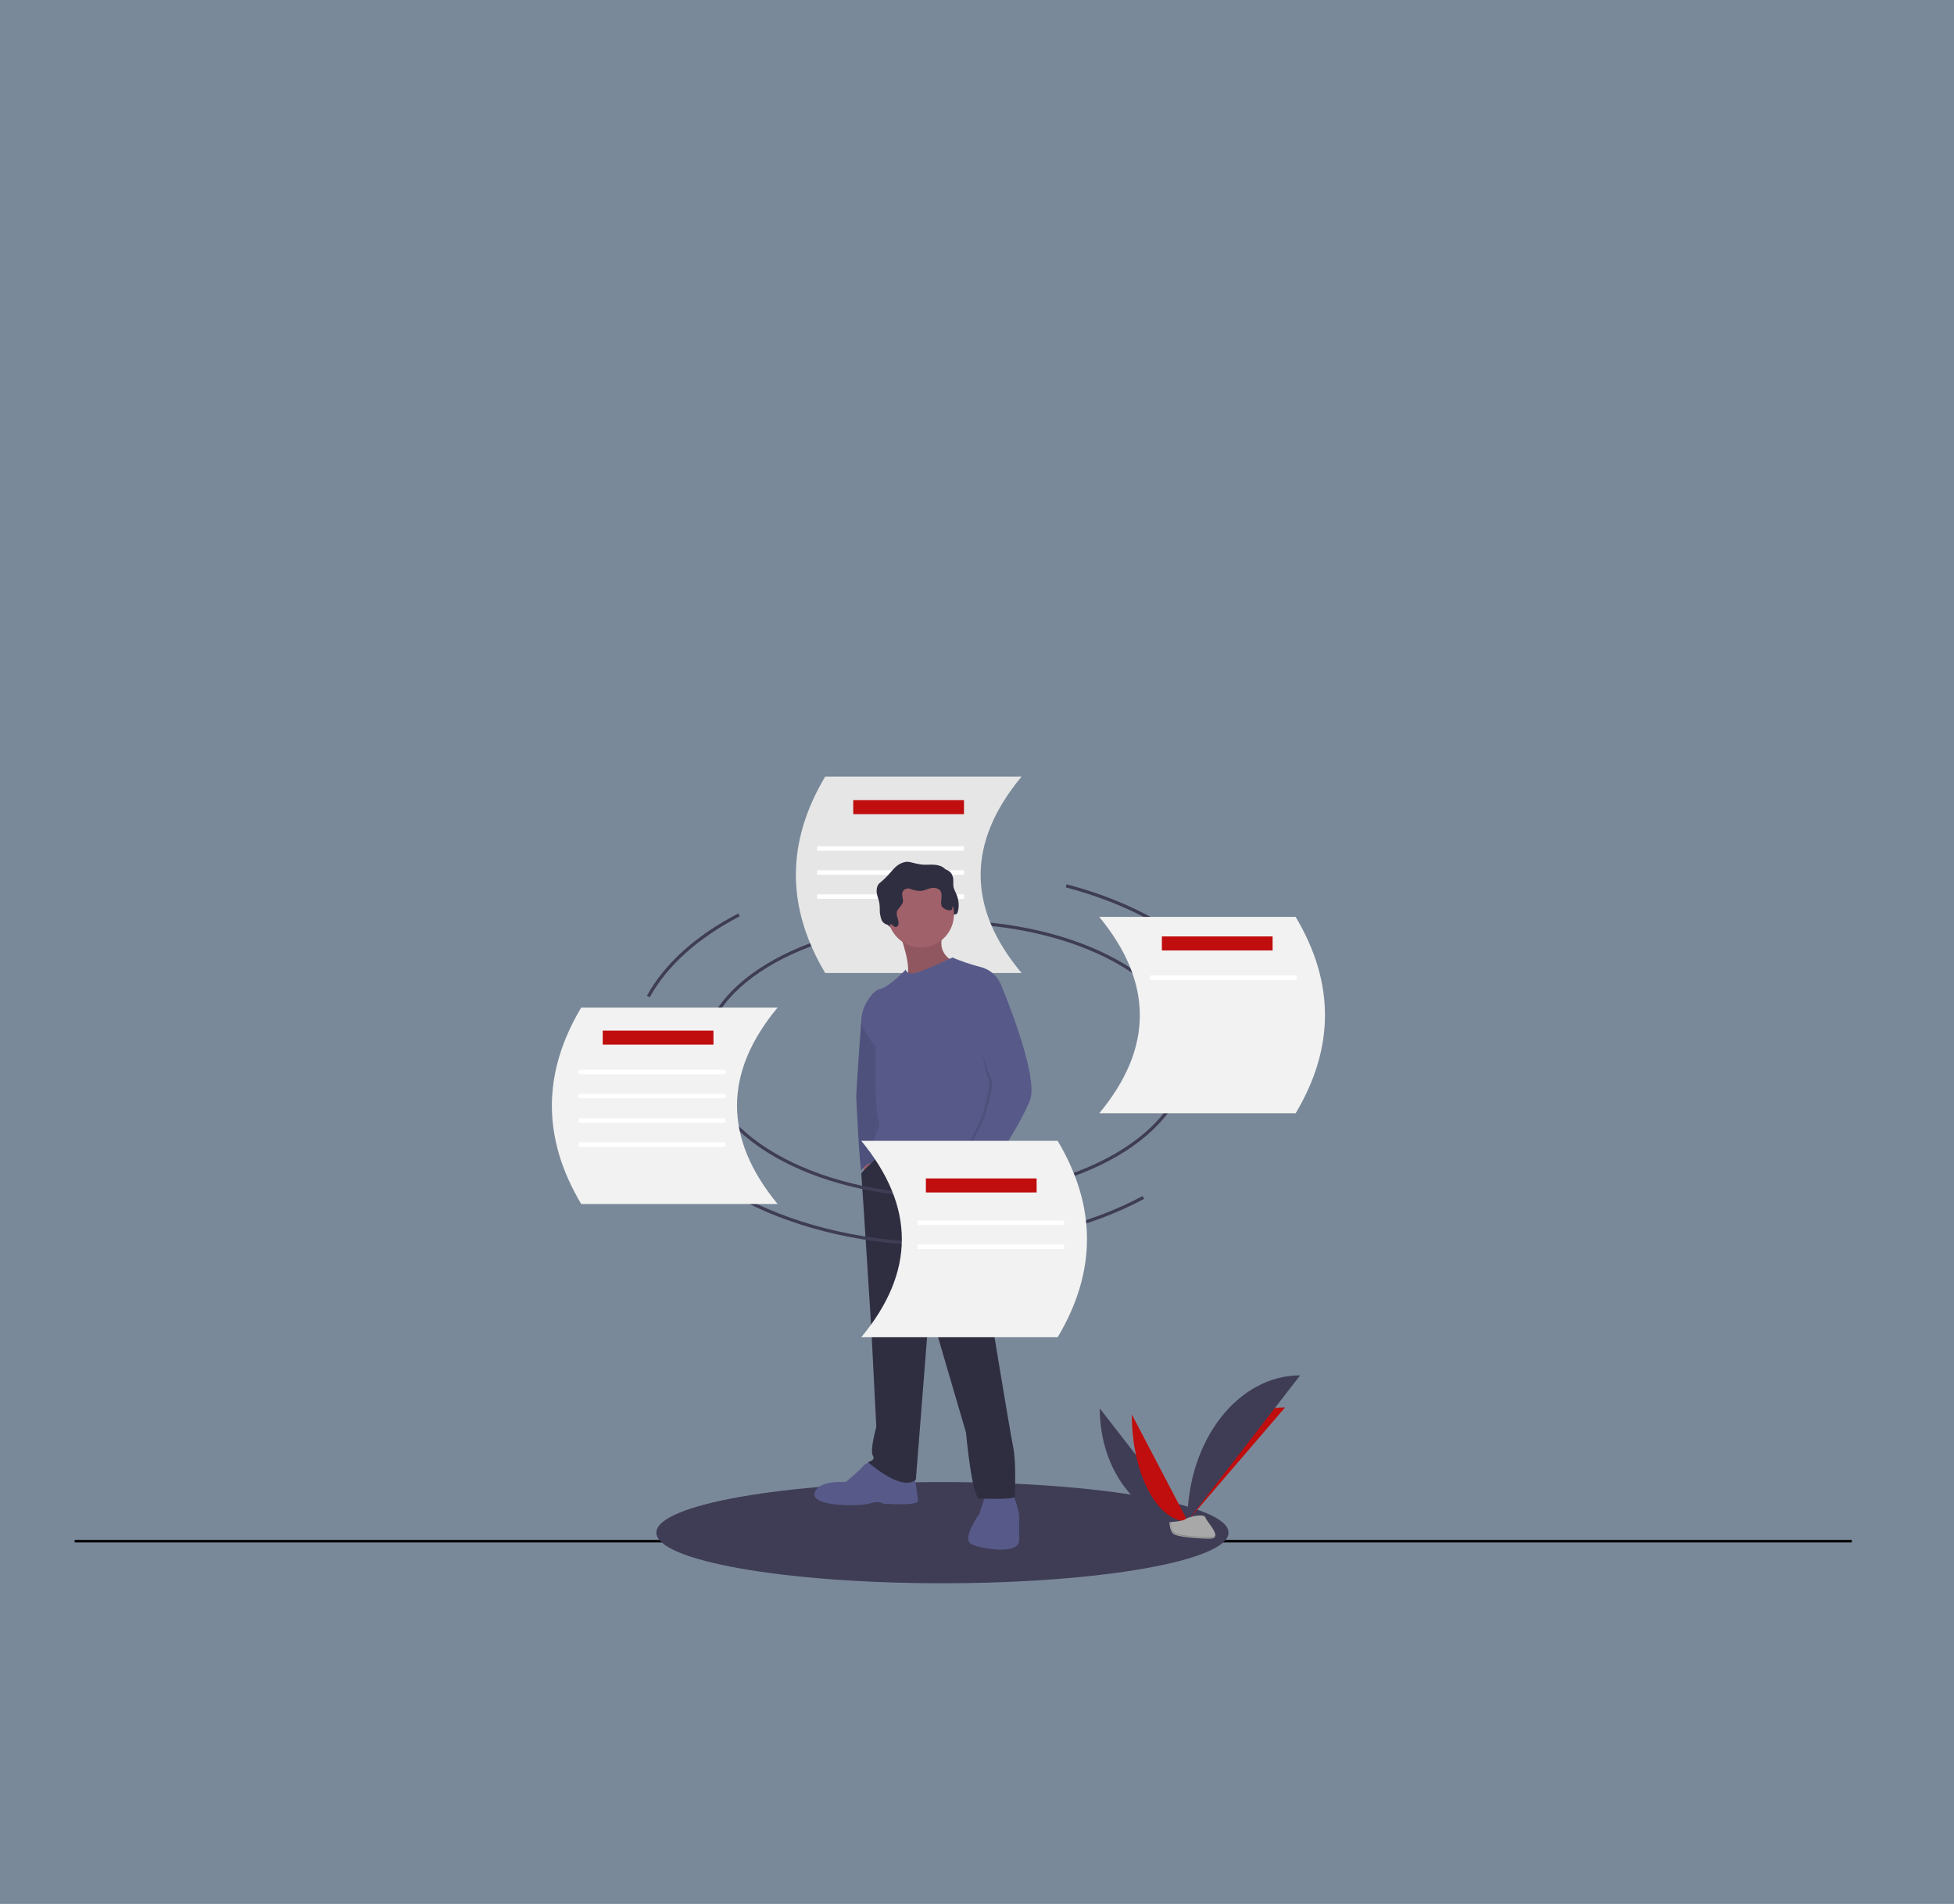 <?xml version="1.0" encoding="utf-8"?>
<!-- Generator: Adobe Illustrator 27.2.0, SVG Export Plug-In . SVG Version: 6.00 Build 0)  -->
<svg version="1.1" id="Layer_1" xmlns="http://www.w3.org/2000/svg" xmlns:xlink="http://www.w3.org/1999/xlink" x="0px" y="0px"
	 viewBox="0 0 390 380" style="enable-background:new 0 0 390 380;" xml:space="preserve">
<rect x="0" y="0" width="390" height="380" fill="#808080" stroke="none"/>
<style type="text/css">
	.st0{opacity:0.2;fill:#66B0FF;enable-background:new    ;}
	.st1{fill:none;stroke:#000000;stroke-width:0.5;stroke-miterlimit:10;}
	.st2{fill:#3F3D56;}
	.st3{fill:none;stroke:#3F3D56;stroke-width:0.641;stroke-miterlimit:10;}
	.st4{fill:#E6E6E6;}
	.st5{fill:#C00D0D;}
	.st6{fill:#FFFFFF;}
	.st7{fill:#A8A8A8;}
	.st8{opacity:0.2;enable-background:new    ;}
	.st9{fill:#2F2E41;}
	.st10{fill:#A0616A;}
	.st11{fill:#575A89;}
	.st12{opacity:0.1;enable-background:new    ;}
	.st13{fill:#F2F2F2;}
</style>
<rect class="st0" width="390" height="380"/>
<line class="st1" x1="14.9" y1="307.6" x2="369.6" y2="307.6"/>
<ellipse class="st2" cx="188.1" cy="305.9" rx="57.1" ry="10.1"/>
<path class="st3" d="M140.5,210.7c0-14.7,21.6-26.7,48.2-26.7s48.2,12,48.2,26.7"/>
<path class="st4" d="M203.9,194.2h-39.2c-7.8-13.1-7.8-26.1,0-39.2h39.2C193,168.1,193,181.2,203.9,194.2z"/>
<rect x="170.3" y="159.7" class="st5" width="22.1" height="2.8"/>
<rect x="163.1" y="168.9" class="st6" width="29.3" height="0.9"/>
<rect x="163.1" y="173.7" class="st6" width="29.3" height="0.9"/>
<rect x="163.1" y="178.5" class="st6" width="29.3" height="0.9"/>
<path class="st2" d="M219.5,281.1c0,12.4,7.8,22.5,17.5,22.5"/>
<path class="st5" d="M237,303.6c0-12.6,8.7-22.7,19.5-22.7"/>
<path class="st5" d="M225.9,282.3c0,11.8,5,21.4,11.2,21.4"/>
<path class="st2" d="M237,303.6c0-16.1,10.1-29.1,22.5-29.1"/>
<path class="st7" d="M233.4,303.8c0,0,2.5-0.1,3.2-0.6c0.7-0.5,3.8-1.2,4-0.3c0.2,0.8,3.7,4.2,0.9,4.2s-6.5-0.4-7.2-0.9
	C233.5,305.8,233.4,303.8,233.4,303.8z"/>
<path class="st8" d="M241.6,306.8c-2.8,0-6.5-0.4-7.2-0.9c-0.5-0.4-0.8-1.6-0.8-2.2c-0.1,0-0.1,0-0.1,0s0.2,2,0.9,2.4
	c0.7,0.4,4.4,0.9,7.2,0.9c0.8,0,1.1-0.3,1.1-0.7C242.5,306.7,242.1,306.8,241.6,306.8z"/>
<path class="st9" d="M179.7,185.7c0.2,0.1,0.5-0.1,0.6-0.2c0.5-0.8-0.4-1.8-0.2-2.8c0.2-0.7,1-1.2,1.2-1.9c0.2-0.7-0.4-1.5,0-2.2
	c0.3-0.5,1-0.7,1.5-0.5c0.5,0.1,1.1,0.4,1.7,0.4c0.8,0.1,1.5-0.3,2.2-0.5s1.7-0.1,2.1,0.5c0.5,0.8,0,1.9,0.2,2.9
	c0.2,0.8,0.8,1.4,0.8,2.2c0,0.3-0.7,0.1-0.7,0.3c0.1,0.3-0.3,0.1-0.1,0c0.2-0.1,0.4-0.2,0.4-0.5c0.1-0.2,0.5-0.3,0.5-0.5
	c0-0.5,1-0.2,1.2-0.7c0.4-1.2,0.3-2.5-0.2-3.7c-0.2-0.5-0.5-1-0.6-1.5c-0.1-0.7,0.1-1.5-0.2-2.2c-0.3-1-1.4-1.4-2.4-1.5
	s-2,0.1-3-0.1c-0.9-0.1-1.8-0.5-2.6-0.5c-1.1,0.1-2,0.7-2.7,1.5c-0.7,0.8-1.4,1.6-2.2,2.3c-0.2,0.2-0.5,0.4-0.7,0.6
	c-0.4,0.5-0.5,1.3-0.4,1.9c0.1,0.7,0.4,1.3,0.5,1.9c0.1,0.6,0.1,1.3,0.1,1.9c0.1,0.6,0.2,1.3,0.5,1.8c0.3,0.4,0.8,0.7,1.3,0.7
	c0.2,0,0.3-0.2,0.5-0.1C179.4,185.4,179.6,185.6,179.7,185.7z"/>
<polygon class="st10" points="172.1,231.7 172.8,235.8 174.1,234 173.3,231.3 "/>
<path class="st11" d="M172.9,201l-1,2.7c0,0-1,14-1,15c0,1,0.7,14.4,1,14.9c0,0,1.2-1.8,2.9-1.5c1.6,0.3,1-4.7,1-4.7l1.5-12.4
	l-0.3-6.2L172.9,201z"/>
<path class="st12" d="M172.9,201l-1,2.7c0,0-1,14-1,15c0,1,0.7,14.4,1,14.9c0,0,1.2-1.8,2.9-1.5c1.6,0.3,1-4.7,1-4.7l1.5-12.4
	l-0.3-6.2L172.9,201z"/>
<path class="st10" d="M179.4,185.9c0,0,3.1,7.9,1.3,9.5c-1.8,1.5,10-2.5,10-2.5l-0.3-1c0,0-3.9-1.5-2-5.9
	C190.3,181.5,179.4,185.9,179.4,185.9z"/>
<path class="st12" d="M179.4,185.9c0,0,3.1,7.9,1.3,9.5c-1.8,1.5,10-2.5,10-2.5l-0.3-1c0,0-3.9-1.5-2-5.9
	C190.3,181.5,179.4,185.9,179.4,185.9z"/>
<path class="st11" d="M174.5,292c0,0-1.3-0.4-2.1,0.5c-0.7,0.9-3.6,3.3-3.6,3.3s-5.5-0.5-6.2,2.2c-0.7,2.7,8.6,2.7,10.9,2.1
	c2.2-0.7,2.7,0,2.7,0s7,0.5,7-0.5c0-1.2-0.7-5-0.7-5L174.5,292z"/>
<path class="st11" d="M196.7,298.3l-1.2,3.8c0,0-3.7,5.1-1.6,6.1c2.1,1,9.5,2.1,9.5-0.7v-5.2c0,0-0.7-3.7-1.5-4.1
	C201,297.9,196.7,298.3,196.7,298.3z"/>
<path class="st9" d="M175.8,230.4c0,0-4,3.5-3.9,3.9c0.1,0.5,2,30.8,2,30.8l1,19.7c0,0-1.3,4.6-0.7,5.7c0.7,1-1,1.3-1,1.3
	s6.8,6.1,9.6,3.5l2.7-34.3l7.3,24.9c0,0,1.2,13.2,2.7,13.2c1.4,0,7.2,0.3,7.1-0.5c-0.1-0.7,0.3-6.6-0.4-9.9
	c-0.7-3.4-5.1-30.3-5.1-30.3s-0.4-23.1,0.6-25.2c1-2.2-0.5-4.4-0.5-4.4l-6.6-2.5l-7.9,1L175.8,230.4z"/>
<circle class="st10" cx="183.8" cy="182.5" r="6.6"/>
<path class="st11" d="M199.9,196.8c-0.7-1.9-2.2-3.3-4.2-3.8c-1.9-0.5-3.8-1.1-5.6-1.9c0,0-6.7,3.2-8,3.2c-1.3,0-1.3-0.8-1.3-0.8
	s-3.4,3.6-5.2,3.9c-1.8,0.4-4.4,4.8-3.5,7.3c0.7,1.6,1.6,3,2.7,4.2c0,0-0.4,13.2,0.8,15.7c0,0-3,5.8-0.2,6.1s13.7-1,15.6,0.4
	c1.9,1.3,5.4-0.3,5.9,1.5c0.5,1.8,1.5,2.2,1.5,2.2s1.6-2.5,0.7-4.1C198.2,229.3,199.9,196.8,199.9,196.8z"/>
<path class="st10" d="M192.9,232.3l-1.5,1c0,0,1.6,5.6,2.2,5.8s2.2-4.8,2.2-4.8L192.9,232.3z"/>
<path class="st9" d="M178.6,185c0.2,0.1,0.5-0.1,0.6-0.2c0.5-0.8-0.4-1.8-0.2-2.8c0.2-0.7,1-1.2,1.2-1.9c0.2-0.7-0.4-1.5,0-2.2
	c0.3-0.5,1-0.7,1.5-0.5s1.1,0.4,1.7,0.4c0.8,0.1,1.5-0.3,2.2-0.5c0.7-0.2,1.7-0.1,2.1,0.5c0.5,0.8,0,1.9,0.2,2.9
	c0.2,0.8,1.9,1.3,2.1,0.8c0.4-1.2,0.3-2.5-0.2-3.7c-0.2-0.5-0.5-1-0.6-1.5c-0.1-0.7,0.1-1.5-0.2-2.2c-0.3-1-1.4-1.4-2.4-1.5
	c-1-0.1-2,0.1-3-0.1c-0.9-0.1-1.8-0.5-2.6-0.5c-1.1,0.1-2,0.7-2.7,1.5c-0.7,0.8-1.4,1.6-2.2,2.3c-0.2,0.2-0.5,0.4-0.7,0.6
	c-0.4,0.5-0.5,1.3-0.4,1.9s0.4,1.3,0.5,1.9c0.1,0.6,0.1,1.3,0.1,1.9c0.1,0.6,0.2,1.3,0.5,1.8c0.3,0.4,0.8,0.7,1.3,0.7
	c0.2,0,0.3-0.2,0.5-0.1C178.3,184.7,178.4,184.9,178.6,185z"/>
<path class="st12" d="M196.2,198.4l3.1-1.6c0,0,7.5,17.8,5.7,22.7c-1.8,4.9-8.7,15-8.7,15s-5.5-1.2-4.9-2.2c0.5-1.2,4.2-8.4,4.5-9.3
	c0.3-1,2.2-7.1,1.3-7.8c-0.8-0.7-2.5-16-2.5-16L196.2,198.4z"/>
<path class="st11" d="M196.1,195.8l3.8,1c0,0,7.5,17.8,5.7,22.7s-8.7,15-8.7,15s-5.5-1.2-4.9-2.2c0.5-1.2,4.2-8.4,4.5-9.3
	c0.3-1,2.2-7.1,1.3-7.8c-0.8-0.7-4.9-17-4.9-17L196.1,195.8z"/>
<path class="st3" d="M236.9,210.7c0,15.5-21.6,28-48.2,28s-48.2-12.5-48.2-28"/>
<path class="st3" d="M228.2,239c-10.8,5.8-24.9,9.3-40.2,9.3c-14.7,0-28.3-3.2-38.9-8.6"/>
<path class="st3" d="M212.8,176.8c20.5,5.4,35.1,17.2,36.5,31.2"/>
<path class="st3" d="M129.4,198.9c3.5-6.4,9.8-12,18.1-16.3"/>
<path class="st13" d="M171.9,266.9h39.2c7.8-13.1,7.8-26.1,0-39.2h-39.2C182.7,240.8,182.7,253.9,171.9,266.9z"/>
<rect x="184.8" y="235.2" class="st5" width="22.1" height="2.8"/>
<rect x="183.1" y="243.6" class="st6" width="29.3" height="0.9"/>
<rect x="183.1" y="248.4" class="st6" width="29.3" height="0.9"/>
<path class="st13" d="M155.2,240.3H116c-7.8-13.1-7.8-26.1,0-39.2h39.2C144.4,214.1,144.4,227.2,155.2,240.3z"/>
<rect x="120.3" y="205.7" class="st5" width="22.1" height="2.8"/>
<rect x="115.5" y="213.5" class="st6" width="29.3" height="0.9"/>
<rect x="115.5" y="218.3" class="st6" width="29.3" height="0.9"/>
<rect x="115.5" y="223.2" class="st6" width="29.3" height="0.9"/>
<rect x="115.5" y="228" class="st6" width="29.3" height="0.9"/>
<path class="st13" d="M219.4,222.2h39.2c7.8-13.1,7.8-26.1,0-39.2h-39.2C230.2,196.1,230.2,209.2,219.4,222.2z"/>
<rect x="231.9" y="186.9" class="st5" width="22.1" height="2.8"/>
<rect x="229.5" y="194.7" class="st6" width="29.3" height="0.9"/>
</svg>
